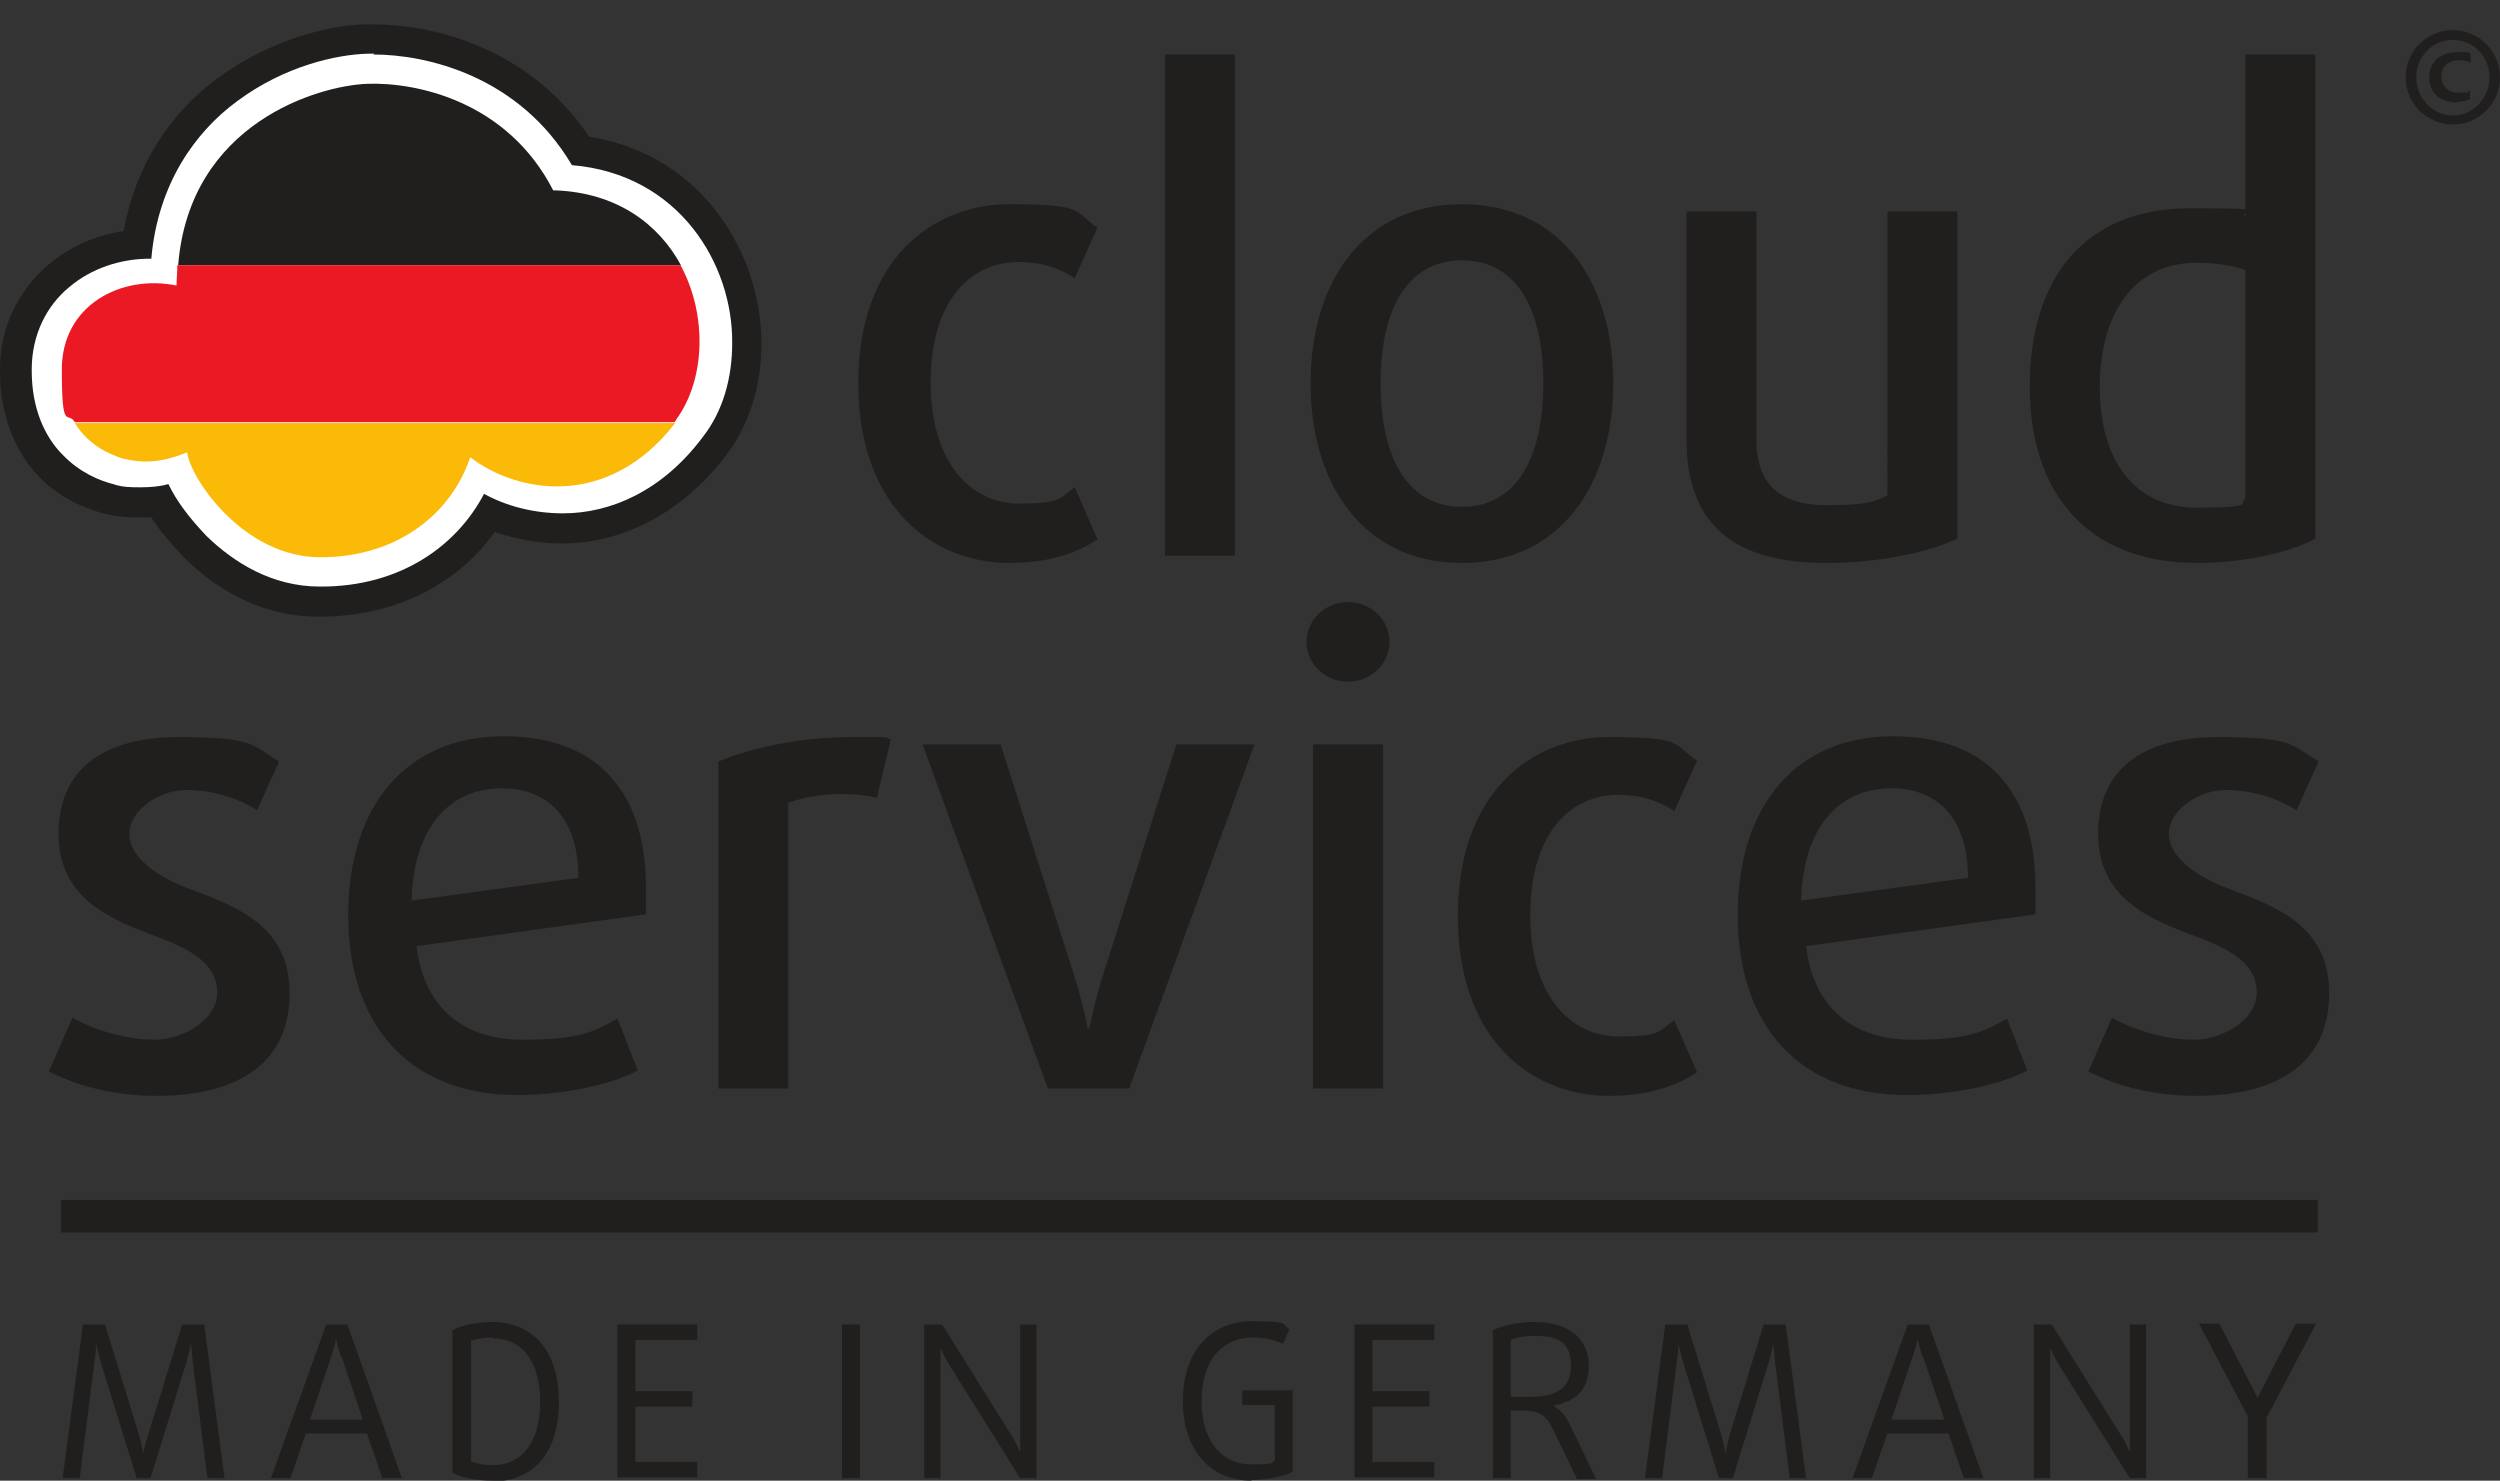 <svg xmlns="http://www.w3.org/2000/svg" xmlns:cc="http://creativecommons.org/ns#" xmlns:dc="http://purl.org/dc/elements/1.1/" xmlns:inkscape="http://www.inkscape.org/namespaces/inkscape" xmlns:rdf="http://www.w3.org/1999/02/22-rdf-syntax-ns#" xmlns:sodipodi="http://sodipodi.sourceforge.net/DTD/sodipodi-0.dtd" xmlns:svg="http://www.w3.org/2000/svg" xmlns:xlink="http://www.w3.org/1999/xlink" id="Ebene_1" viewBox="0 0 307.3 182"><rect x="0" y="0" width="307.3" height="182" fill="#333333" stroke="none"/><defs><style>      .st0 {        clip-path: url(#clippath-6);      }      .st1 {        clip-path: url(#clippath-7);      }      .st2 {        clip-path: url(#clippath-4);      }      .st3 {        fill: #eb1923;      }      .st4 {        clip-path: url(#clippath-9);      }      .st5 {        clip-path: url(#clippath-10);      }      .st6 {        fill: #fff;      }      .st7 {        clip-path: url(#clippath-11);      }      .st8 {        fill: none;      }      .st9 {        clip-path: url(#clippath-1);      }      .st10 {        fill: #faba07;      }      .st11 {        clip-path: url(#clippath-5);      }      .st12 {        clip-path: url(#clippath-8);      }      .st13 {        fill: #211e1e;      }      .st14 {        clip-path: url(#clippath-3);      }      .st15 {        clip-path: url(#clippath-12);      }      .st16 {        clip-path: url(#clippath-2);      }      .st17 {        clip-path: url(#clippath-13);      }      .st18 {        clip-path: url(#clippath);      }    </style><clipPath id="clippath"><rect class="st8" x="7.4" y="161.1" width="22.1" height="20.9"></rect></clipPath><clipPath id="clippath-1"><rect class="st8" x="33.1" y="161.1" width="16.5" height="20.9"></rect></clipPath><clipPath id="clippath-2"><rect class="st8" x="55.1" y="161.1" width="14.7" height="20.9"></rect></clipPath><clipPath id="clippath-3"><rect class="st8" x="75.4" y="161.1" width="11" height="20.9"></rect></clipPath><clipPath id="clippath-4"><rect class="st8" x="102.9" y="161.1" width="3.7" height="20.9"></rect></clipPath><clipPath id="clippath-5"><rect class="st8" x="112.1" y="161.1" width="16.5" height="20.9"></rect></clipPath><clipPath id="clippath-6"><rect class="st8" x="145.2" y="161.1" width="14.7" height="20.9"></rect></clipPath><clipPath id="clippath-7"><rect class="st8" x="165.4" y="161.1" width="11" height="20.9"></rect></clipPath><clipPath id="clippath-8"><rect class="st8" x="182" y="161.1" width="14.7" height="20.9"></rect></clipPath><clipPath id="clippath-9"><rect class="st8" x="200.3" y="161.1" width="22.1" height="20.9"></rect></clipPath><clipPath id="clippath-10"><rect class="st8" x="226.1" y="161.1" width="18.4" height="20.9"></rect></clipPath><clipPath id="clippath-11"><rect class="st8" x="250" y="161.1" width="14.7" height="20.9"></rect></clipPath><clipPath id="clippath-12"><rect class="st8" x="270.2" y="161.1" width="14.7" height="20.9"></rect></clipPath><clipPath id="clippath-13"><rect class="st8" x="294.1" y="3" width="13.2" height="12.9"></rect></clipPath></defs><g id="svg141" sodipodi:docname="csmig-logo-freigestellt.svg"><g id="surface11347"><path id="path46" class="st6" d="M39.3,73.9h-.2c-6.9,0-12.1-3.7-15.2-6.7-1.8-1.9-3.3-3.8-4.4-5.6-.8,0-1.7.2-2.5.2-1.3,0-2.6-.2-3.8-.5-1.9-.5-4.7-1.6-7.1-4.1-2.8-2.8-4.3-6.9-4.3-11.6v-.4c0-4.4,1.9-8.5,5.2-11.3,2.6-2.2,6-3.6,9.6-3.9,1.1-7.9,5-14.6,11.2-19.1,7.4-5.4,14.9-6.1,17-6.2h.9c8.3,0,19.2,3.6,25.6,13.7,13.4,1.7,20.5,13.3,20.4,23.7,0,4.8-1.4,9.2-3.9,12.6-4.9,6.5-11.5,10.1-18.7,10.1s-6.3-.6-9.1-1.8c-4.3,6.8-11.9,10.8-20.7,10.8"></path><path id="path48" class="st13" d="M45.9,3h-1c-2.2,0-10.1.8-18,6.5-6.2,4.5-10.3,11.1-11.7,18.9-3.5.5-6.7,2-9.2,4.1-3.8,3.2-6,7.8-6,12.8v.4c0,5.1,1.7,9.7,4.8,12.9,2.1,2.2,4.9,3.7,7.9,4.5,1.4.4,2.9.5,4.3.5h1.6c1,1.6,2.4,3.2,4,4.9,3.4,3.4,9,7.3,16.5,7.3h.3c8.9,0,16.7-3.8,21.4-10.4,2.7.9,5.5,1.4,8.3,1.4h0c7.7,0,15-4,20.2-10.9,2.8-3.7,4.3-8.5,4.3-13.7,0-10.9-7.2-23.2-21.2-25.4-6.8-10.2-18-13.8-26.6-13.8h0ZM45.9,6.7c6.5,0,17.9,2.6,24.4,13.6,13.2,1.1,19.8,12.2,19.7,21.9,0,4.2-1.1,8.3-3.6,11.5-5,6.7-11.4,9.4-17.2,9.4h0c-3.6,0-7-.9-9.7-2.4-3.4,6.5-10.4,11.4-20,11.4h-.2c-5.9,0-10.6-3-13.9-6.2-2.1-2.2-3.7-4.3-4.7-6.4-1,.3-2.2.4-3.5.4h0c-1,0-2.2,0-3.3-.4-1.6-.4-4.1-1.4-6.2-3.6-2.2-2.2-3.8-5.7-3.8-10.3v-.2c0-4.2,1.8-7.8,4.6-10.1,2.7-2.3,6.3-3.5,9.9-3.5h.2c.8-9.2,5.4-15.6,10.6-19.4,5.8-4.3,12.2-5.7,16-5.8h.8"></path><path id="path50" class="st13" d="M124.1,69.2c-9.4,0-18.6-6.8-18.6-22.1s9.2-22,18.6-22,7.9.9,10.8,2.9l-2.8,6.2c-1.9-1.3-4.2-2-6.9-2-5.7,0-10.8,4.5-10.8,14.8s5.3,14.9,10.8,14.9,5-.7,6.9-2l2.8,6.4c-3,2-6.7,2.9-10.8,2.9"></path><path id="path52" class="st13" d="M143.2,68.4V6.7h8.6v61.6h-8.6"></path><path id="path54" class="st13" d="M179.7,32c-6.7,0-10,6-10,15.1s3.3,15.2,10,15.2,10-6,10-15.2-3.3-15.1-10-15.1ZM179.7,69.2c-12,0-18.6-9.5-18.6-22.1s6.6-22,18.6-22,18.6,9.4,18.6,22-6.6,22.1-18.6,22.1"></path><path id="path56" class="st13" d="M224.4,69.2c-11.1,0-17.1-4.6-17.1-15.2v-28h8.6v28.1c0,5.4,2.9,8,8.6,8s6.1-.6,7.5-1.2V26h8.6v40.2c-3.5,1.7-9.7,3-16.1,3"></path><path id="path58" class="st13" d="M276,33.2c-1.1-.5-3.8-.9-6-.9-7.8,0-11.9,6.4-11.9,15.3s4.2,14.8,11.9,14.8,5-.6,6-1.1v-28.1ZM270.1,69.2c-13.2,0-20.6-8.2-20.6-21.7s6.9-21.9,19.7-21.9,5.4.5,6.8,1V6.7h8.6v59.5c-2.8,1.6-8.6,3-14.5,3"></path><path id="path60" class="st13" d="M19.2,134.7c-4.7,0-9.3-1-13.2-3l2.9-6.6c2.8,1.6,6.8,2.7,10.1,2.7s7.7-2.3,7.7-5.8-3.2-5.3-7.5-6.9c-5.7-2.1-12-4.7-12-12.6s5.4-11.9,14.8-11.9,8.9,1,12.3,3l-2.7,6c-2.3-1.5-5.5-2.5-8.7-2.5s-7,2.4-7,5.4,3.7,5.4,7.5,6.8c5.9,2.2,12.2,4.6,12.2,12.8s-5.8,12.6-16.4,12.6"></path><path id="path62" class="st13" d="M61.7,96.9c-6.6,0-10.9,5-11.1,13.8l20.5-2.8c0-7.4-3.8-11-9.4-11ZM79.3,112.4l-28.1,3.9c.9,7.6,5.8,11.5,13,11.5s8.8-1,11.7-2.6l2.5,6.4c-3.3,1.7-9,3-14.8,3-13.3,0-20.8-8.6-20.8-22.1s7.2-22,19.1-22,17.5,7.2,17.5,18.6,0,2.1,0,3.2"></path><path id="path64" class="st13" d="M107.9,98.1c-1.2-.3-2.7-.5-4.3-.5-2.4,0-5,.4-6.7,1.1v35.1h-8.6v-40.2c4.1-1.7,10.1-3,16.4-3s3.5,0,4.8.3l-1.7,7.1"></path><path id="path66" class="st13" d="M138.7,133.8h-9.9l-15.4-42.3h9.6l9,28.3c.8,2.4,1.4,5.1,1.7,6.6h.2c.2-.9,1-4.6,1.7-6.6l9-28.3h9.6l-15.4,42.3"></path><path id="path68" class="st13" d="M161.4,133.8v-42.3h8.6v42.3h-8.6ZM165.7,83.8c-2.8,0-5.1-2.2-5.1-4.9s2.3-4.9,5.1-4.9,5.1,2.2,5.1,4.9-2.3,4.9-5.1,4.9"></path><path id="path70" class="st13" d="M197.8,134.7c-9.4,0-18.6-6.7-18.6-22.1s9.2-22,18.6-22,7.8.9,10.8,2.9l-2.8,6.2c-1.9-1.3-4.2-2-6.9-2-5.7,0-10.8,4.5-10.8,14.8s5.3,14.9,10.8,14.9,5-.7,6.9-2l2.8,6.4c-3,2-6.7,2.9-10.8,2.9"></path><path id="path72" class="st13" d="M232.5,96.9c-6.6,0-10.9,5-11.1,13.8l20.5-2.8c0-7.4-3.8-11-9.4-11ZM250.1,112.4l-28.1,3.9c.9,7.6,5.8,11.5,13,11.5s8.8-1,11.7-2.6l2.5,6.4c-3.3,1.7-9,3-14.8,3-13.3,0-20.8-8.6-20.8-22.1s7.2-22,19.1-22,17.5,7.2,17.5,18.6,0,2.1,0,3.2"></path><path id="path74" class="st13" d="M269.9,134.7c-4.7,0-9.3-1-13.2-3l2.9-6.6c2.8,1.6,6.8,2.7,10.1,2.7s7.7-2.3,7.7-5.8-3.2-5.3-7.5-6.9c-5.7-2.1-12-4.7-12-12.6s5.4-11.9,14.8-11.9,8.9,1,12.3,3l-2.7,6c-2.4-1.5-5.5-2.5-8.7-2.5s-7,2.4-7,5.4,3.7,5.4,7.5,6.8c5.9,2.2,12.2,4.6,12.2,12.8s-5.8,12.6-16.4,12.6"></path><g class="st18"><g id="g78"><path id="path76" class="st13" d="M25.5,181.7l-1.8-14.2c-.1-1.1-.2-2.3-.2-2.3h0s-.3,1.2-.6,2.3l-4.4,14.2h-1.7l-4.4-14.2c-.3-1.1-.6-2.3-.6-2.3h0s0,1.2-.2,2.3l-1.8,14.2h-2.1l2.5-18.9h2.7l4.2,13.6c.3,1,.5,2.3.5,2.3h0s.2-1.2.6-2.3l4.2-13.6h2.7l2.5,18.9h-2.1"></path></g></g><g class="st9"><g id="g82"><path id="path80" class="st13" d="M41.9,166.8c-.3-1-.6-2.2-.6-2.2h0s-.2,1.1-.6,2.2l-2.6,7.7h6.5l-2.6-7.7h-.1ZM47,181.7l-1.9-5.5h-7.5l-1.9,5.5h-2.4l6.8-18.9h2.6l6.7,18.9h-2.4"></path></g></g><g class="st16"><g id="g86"><path id="path84" class="st13" d="M60.6,164.4c-1.1,0-2.1.2-2.7.4v14.8c.5.3,1.6.5,2.7.5,3.2,0,5.8-2.4,5.8-7.8s-2.6-7.8-5.8-7.8h0ZM60.5,182c-2,0-3.9-.4-4.9-1v-17.5c1.2-.6,3-1,4.9-1,4.7,0,8.2,3.2,8.2,9.8s-3.4,9.8-8.2,9.8"></path></g></g><g class="st14"><g id="g90"><path id="path88" class="st13" d="M75.9,181.7v-18.9h9.8v1.9h-7.6v6.3h7v1.9h-7v6.8h7.6v1.9h-9.8"></path></g></g><g class="st2"><g id="g94"><path id="path92" class="st13" d="M103.5,181.7v-18.9h2.2v18.9h-2.2"></path></g></g><g class="st11"><g id="g98"><path id="path96" class="st13" d="M125.4,181.7l-8.7-13.9c-.6-1-1.1-2.1-1.1-2.1h0v16h-2v-18.9h2.2l8.5,13.6c.6.9,1.1,2.1,1.1,2.1h0v-15.7h2v18.9h-2.1"></path></g></g><g class="st0"><g id="g102"><path id="path100" class="st13" d="M153.8,182c-4.7,0-8.4-3.4-8.4-9.8s3.7-9.8,8.5-9.8,3.6.4,4.6,1l-.8,1.8c-.8-.4-2.1-.8-3.7-.8-3.4,0-6.3,2.4-6.3,7.8s2.9,7.8,6,7.8,2.6-.2,3-.5v-6.8h-4v-1.8h6.2v10c-.9.5-2.8,1-5,1"></path></g></g><g class="st1"><g id="g106"><path id="path104" class="st13" d="M166.5,181.7v-18.9h9.8v1.9h-7.6v6.3h7v1.9h-7v6.8h7.6v1.9h-9.8"></path></g></g><g class="st12"><g id="g110"><path id="path108" class="st13" d="M188.6,164.2c-1.1,0-2.2.2-2.9.5v7h2.5c3,0,4.9-1,4.9-3.8s-1.4-3.7-4.5-3.7ZM193.8,181.7l-3-6.2c-.7-1.4-1.6-2.1-3.2-2.1h-1.9v8.3h-2.2v-18.2c1.3-.6,3.2-1,5.1-1,4.4,0,6.7,2.2,6.7,5.4s-1.9,4.4-4.4,4.9h0c1,.5,1.7,1.4,2.2,2.6l3.1,6.4h-2.4"></path></g></g><g class="st4"><g id="g114"><path id="path112" class="st13" d="M220,181.7l-1.8-14.2c-.1-1.1-.2-2.3-.2-2.3h0s-.3,1.2-.6,2.3l-4.4,14.2h-1.7l-4.4-14.2c-.3-1.1-.6-2.3-.6-2.3h0s0,1.2-.2,2.3l-1.8,14.2h-2.1l2.5-18.9h2.7l4.2,13.6c.3,1,.5,2.3.5,2.3h0s.2-1.2.5-2.3l4.2-13.6h2.7l2.5,18.9h-2.1"></path></g></g><g class="st5"><g id="g118"><path id="path116" class="st13" d="M236.3,166.8c-.3-1-.6-2.2-.6-2.2h0s-.2,1.1-.6,2.2l-2.6,7.7h6.5l-2.6-7.7h0ZM241.4,181.7l-1.9-5.5h-7.5l-1.9,5.5h-2.4l6.8-18.9h2.6l6.7,18.9h-2.4"></path></g></g><g class="st7"><g id="g122"><path id="path120" class="st13" d="M261.8,181.7l-8.7-13.9c-.6-1-1.1-2.1-1.1-2.1h0v16h-2v-18.9h2.2l8.5,13.6c.6.9,1.1,2.1,1.1,2.1h0v-15.7h2v18.9h-2.1"></path></g></g><g class="st15"><g id="g126"><path id="path124" class="st13" d="M278.6,174.1v7.6h-2.3v-7.6l-6-11.4h2.5l4.7,9.1h0l4.7-9.1h2.5l-6,11.4"></path></g></g><path id="path128" class="st13" d="M7.5,147.5v4h277.4v-4H7.5"></path><path id="path130" class="st10" d="M15.3,56.4c3.2.8,5.7,0,7.7-.8.4,3.2,6.9,12.9,16.4,12.9s16.1-5.4,18.4-12.3c5.7,4.4,16.9,6.5,25.2-4.2H9.2c1.7,2.8,4.4,3.9,6,4.4"></path><path id="path132" class="st13" d="M68.2,23.4h-.2c-5.7-11.1-17-13.3-22.8-13.1-6,.2-21.9,4.8-23.3,22.3h61.8c-2.7-5-7.8-8.9-15.4-9.2"></path><path id="path134" class="st3" d="M83.6,32.6H21.8c0,.8-.1,1.7-.1,2.5-6.8-1.4-14.1,2.4-14.1,10.3s.7,5,1.6,6.5h73.7c0,0,.2-.2.2-.3,3.6-4.9,3.9-12.9.5-19.1"></path><g class="st17"><g id="g138"><path id="path136" class="st13" d="M302.1,12.6c-2.1,0-3.5-1.1-3.5-3.1s1.5-3.1,3.5-3.1,1.1.1,1.6.2v1.1c-.5-.2-.9-.3-1.4-.3-1.4,0-2.2.8-2.2,2s.8,2,2.2,2,.9,0,1.3-.3v1.1c-.4.2-1,.3-1.5.3h0ZM301.5,4.9c-2.5,0-4.5,2.1-4.5,4.6s2,4.7,4.5,4.7,4.5-2.1,4.5-4.7-2-4.6-4.5-4.6ZM301.5,15.3c-3.2,0-5.8-2.6-5.8-5.8s2.6-5.8,5.8-5.8,5.8,2.6,5.8,5.8-2.6,5.8-5.8,5.8"></path></g></g></g></g></svg>